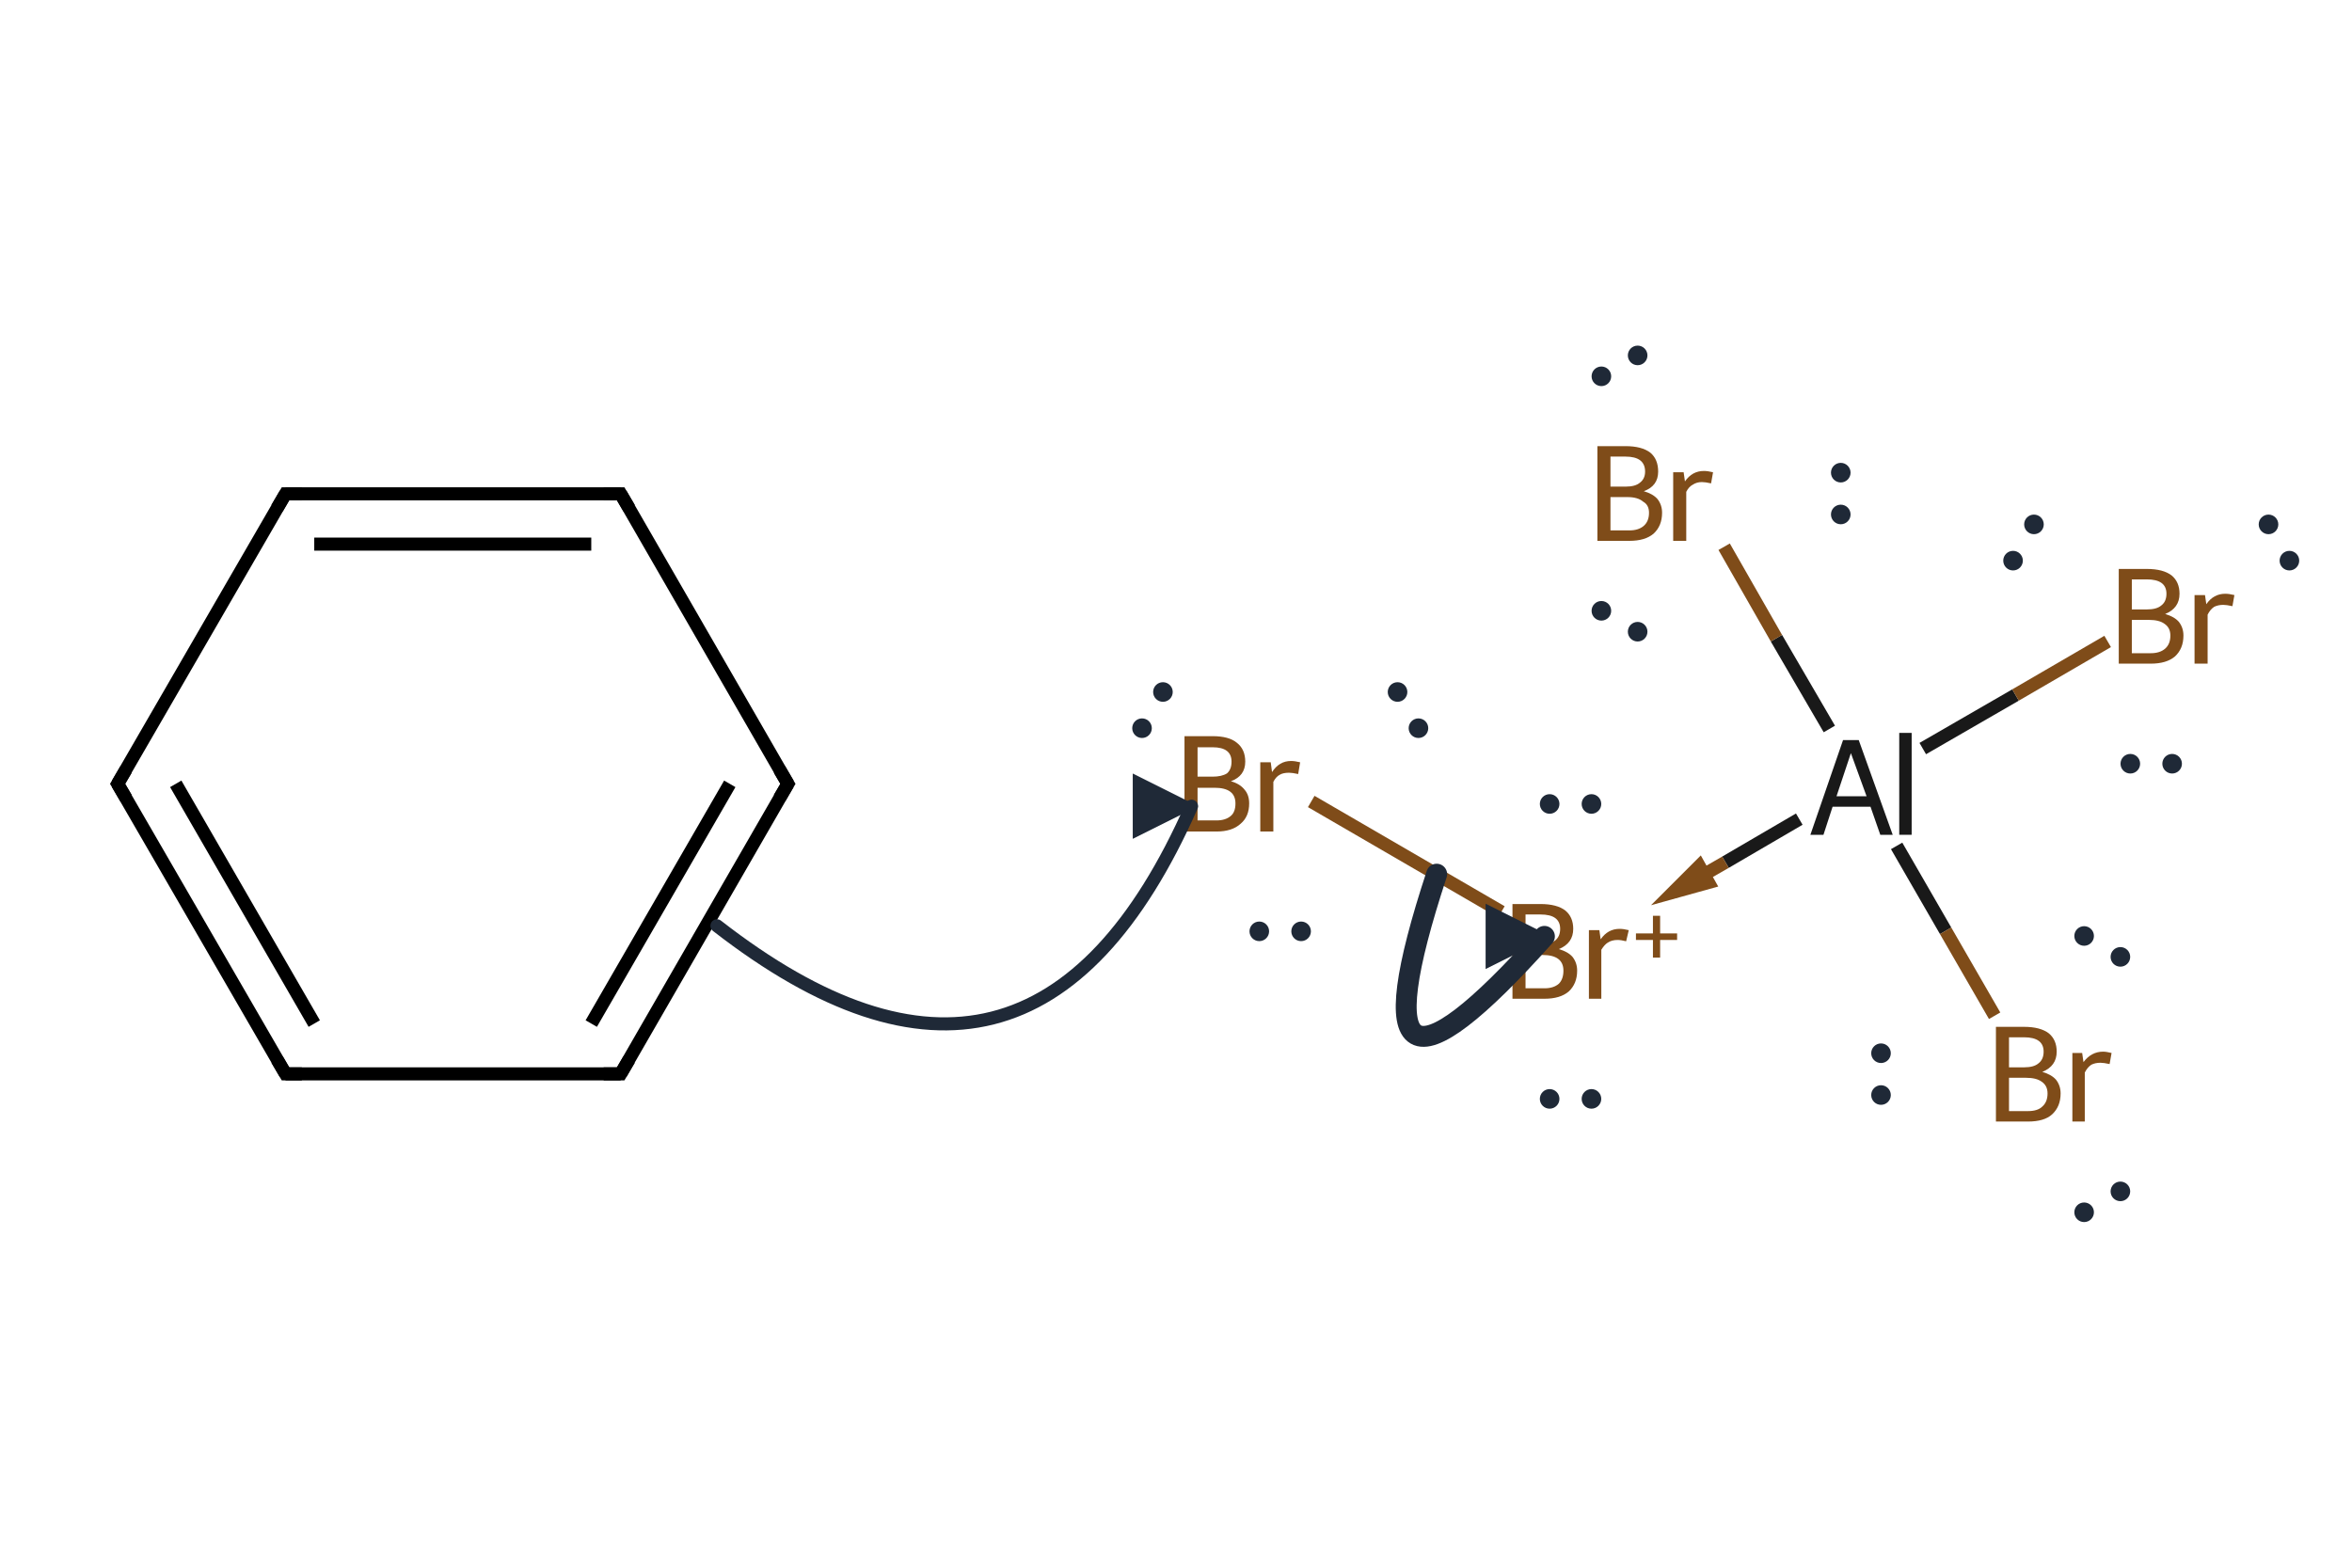 <?xml version='1.0' encoding='iso-8859-1'?>
<svg version='1.1' baseProfile='full'
              xmlns='http://www.w3.org/2000/svg'
                      xmlns:rdkit='http://www.rdkit.org/xml'
                      xmlns:xlink='http://www.w3.org/1999/xlink'
                  xml:space='preserve'
width='360px' height='240px' viewBox='0 0 360 240'>
<!-- END OF HEADER -->
<path class='bond-0 atom-0 atom-1' d='M 120.6,120.0 L 95.0,164.4' style='fill:none;fill-rule:evenodd;stroke:#000000;stroke-width:2.0px;stroke-linecap:butt;stroke-linejoin:miter;stroke-opacity:1' />
<path class='bond-0 atom-0 atom-1' d='M 111.7,120.0 L 90.5,156.7' style='fill:none;fill-rule:evenodd;stroke:#000000;stroke-width:2.0px;stroke-linecap:butt;stroke-linejoin:miter;stroke-opacity:1' />
<path class='bond-1 atom-1 atom-2' d='M 95.0,164.4 L 43.7,164.4' style='fill:none;fill-rule:evenodd;stroke:#000000;stroke-width:2.0px;stroke-linecap:butt;stroke-linejoin:miter;stroke-opacity:1' />
<path class='bond-2 atom-2 atom-3' d='M 43.7,164.4 L 18.0,120.0' style='fill:none;fill-rule:evenodd;stroke:#000000;stroke-width:2.0px;stroke-linecap:butt;stroke-linejoin:miter;stroke-opacity:1' />
<path class='bond-2 atom-2 atom-3' d='M 48.1,156.7 L 26.9,120.0' style='fill:none;fill-rule:evenodd;stroke:#000000;stroke-width:2.0px;stroke-linecap:butt;stroke-linejoin:miter;stroke-opacity:1' />
<path class='bond-3 atom-3 atom-4' d='M 18.0,120.0 L 43.7,75.6' style='fill:none;fill-rule:evenodd;stroke:#000000;stroke-width:2.0px;stroke-linecap:butt;stroke-linejoin:miter;stroke-opacity:1' />
<path class='bond-4 atom-4 atom-5' d='M 43.7,75.6 L 95.0,75.6' style='fill:none;fill-rule:evenodd;stroke:#000000;stroke-width:2.0px;stroke-linecap:butt;stroke-linejoin:miter;stroke-opacity:1' />
<path class='bond-4 atom-4 atom-5' d='M 48.1,83.3 L 90.5,83.3' style='fill:none;fill-rule:evenodd;stroke:#000000;stroke-width:2.0px;stroke-linecap:butt;stroke-linejoin:miter;stroke-opacity:1' />
<path class='bond-5 atom-5 atom-0' d='M 95.0,75.6 L 120.6,120.0' style='fill:none;fill-rule:evenodd;stroke:#000000;stroke-width:2.0px;stroke-linecap:butt;stroke-linejoin:miter;stroke-opacity:1' />
<path class='bond-6 atom-6 atom-7' d='M 290.3,129.5 L 297.8,142.5' style='fill:none;fill-rule:evenodd;stroke:#191919;stroke-width:2.0px;stroke-linecap:butt;stroke-linejoin:miter;stroke-opacity:1' />
<path class='bond-6 atom-6 atom-7' d='M 297.8,142.5 L 305.3,155.5' style='fill:none;fill-rule:evenodd;stroke:#7F4C19;stroke-width:2.0px;stroke-linecap:butt;stroke-linejoin:miter;stroke-opacity:1' />
<path class='bond-7 atom-6 atom-8' d='M 280.0,111.6 L 271.9,97.7' style='fill:none;fill-rule:evenodd;stroke:#191919;stroke-width:2.0px;stroke-linecap:butt;stroke-linejoin:miter;stroke-opacity:1' />
<path class='bond-7 atom-6 atom-8' d='M 271.9,97.7 L 263.9,83.7' style='fill:none;fill-rule:evenodd;stroke:#7F4C19;stroke-width:2.0px;stroke-linecap:butt;stroke-linejoin:miter;stroke-opacity:1' />
<path class='bond-8 atom-6 atom-9' d='M 294.3,114.6 L 308.5,106.4' style='fill:none;fill-rule:evenodd;stroke:#191919;stroke-width:2.0px;stroke-linecap:butt;stroke-linejoin:miter;stroke-opacity:1' />
<path class='bond-8 atom-6 atom-9' d='M 308.5,106.4 L 322.6,98.2' style='fill:none;fill-rule:evenodd;stroke:#7F4C19;stroke-width:2.0px;stroke-linecap:butt;stroke-linejoin:miter;stroke-opacity:1' />
<path class='bond-9 atom-6 atom-10' d='M 275.4,125.4 L 264.1,132.0' style='fill:none;fill-rule:evenodd;stroke:#191919;stroke-width:2.0px;stroke-linecap:butt;stroke-linejoin:miter;stroke-opacity:1' />
<path class='bond-9 atom-6 atom-10' d='M 264.1,132.0 L 256.1,136.6' style='fill:none;fill-rule:evenodd;stroke:#7F4C19;stroke-width:2.0px;stroke-linecap:butt;stroke-linejoin:miter;stroke-opacity:1' />
<path class='bond-9 atom-6 atom-10' d='M 260.1,132.6 L 256.1,136.6 L 261.5,135.1 Z' style='fill:#7F4C19;fill-rule:evenodd;fill-opacity:1;stroke:#7F4C19;stroke-width:2.0px;stroke-linecap:butt;stroke-linejoin:miter;stroke-miterlimit:10;stroke-opacity:1;' />
<path class='bond-10 atom-10 atom-11' d='M 229.8,139.6 L 200.7,122.7' style='fill:none;fill-rule:evenodd;stroke:#7F4C19;stroke-width:2.0px;stroke-linecap:butt;stroke-linejoin:miter;stroke-opacity:1' />
<path d='M 119.3,122.2 L 120.6,120.0 L 119.3,117.8' style='fill:none;stroke:#000000;stroke-width:2.0px;stroke-linecap:butt;stroke-linejoin:miter;stroke-miterlimit:10;stroke-opacity:1;' />
<path d='M 96.3,162.2 L 95.0,164.4 L 92.4,164.4' style='fill:none;stroke:#000000;stroke-width:2.0px;stroke-linecap:butt;stroke-linejoin:miter;stroke-miterlimit:10;stroke-opacity:1;' />
<path d='M 46.2,164.4 L 43.7,164.4 L 42.4,162.2' style='fill:none;stroke:#000000;stroke-width:2.0px;stroke-linecap:butt;stroke-linejoin:miter;stroke-miterlimit:10;stroke-opacity:1;' />
<path d='M 19.3,122.2 L 18.0,120.0 L 19.3,117.8' style='fill:none;stroke:#000000;stroke-width:2.0px;stroke-linecap:butt;stroke-linejoin:miter;stroke-miterlimit:10;stroke-opacity:1;' />
<path d='M 42.4,77.8 L 43.7,75.6 L 46.2,75.6' style='fill:none;stroke:#000000;stroke-width:2.0px;stroke-linecap:butt;stroke-linejoin:miter;stroke-miterlimit:10;stroke-opacity:1;' />
<path d='M 92.4,75.6 L 95.0,75.6 L 96.3,77.8' style='fill:none;stroke:#000000;stroke-width:2.0px;stroke-linecap:butt;stroke-linejoin:miter;stroke-miterlimit:10;stroke-opacity:1;' />
<path class='atom-6' d='M 287.8 127.8
L 286.3 123.5
L 280.5 123.5
L 279.1 127.8
L 277.1 127.8
L 282.1 113.3
L 284.5 113.3
L 289.7 127.8
L 287.8 127.8
M 281.1 121.9
L 285.7 121.9
L 283.3 115.3
L 281.1 121.9
' fill='#191919'/>
<path class='atom-6' d='M 290.7 112.2
L 292.6 112.2
L 292.6 127.8
L 290.7 127.8
L 290.7 112.2
' fill='#191919'/>
<path class='atom-7' d='M 312.6 164.1
Q 314.0 164.5, 314.7 165.3
Q 315.4 166.2, 315.4 167.4
Q 315.4 169.4, 314.1 170.6
Q 312.9 171.7, 310.4 171.7
L 305.5 171.7
L 305.5 157.2
L 309.8 157.2
Q 312.3 157.2, 313.6 158.2
Q 314.8 159.2, 314.8 161.0
Q 314.8 163.2, 312.6 164.1
M 307.5 158.8
L 307.5 163.4
L 309.8 163.4
Q 311.3 163.4, 312.0 162.8
Q 312.8 162.2, 312.8 161.0
Q 312.8 158.8, 309.8 158.8
L 307.5 158.8
M 310.4 170.1
Q 311.9 170.1, 312.6 169.4
Q 313.4 168.7, 313.4 167.4
Q 313.4 166.2, 312.5 165.6
Q 311.7 165.0, 310.1 165.0
L 307.5 165.0
L 307.5 170.1
L 310.4 170.1
' fill='#7F4C19'/>
<path class='atom-7' d='M 318.7 161.2
L 318.9 162.6
Q 320.1 161.0, 321.9 161.0
Q 322.4 161.0, 323.2 161.2
L 322.9 162.9
Q 322.0 162.7, 321.5 162.7
Q 320.7 162.7, 320.1 163.0
Q 319.5 163.4, 319.1 164.2
L 319.1 171.7
L 317.2 171.7
L 317.2 161.2
L 318.7 161.2
' fill='#7F4C19'/>
<path class='atom-8' d='M 251.6 75.2
Q 253.0 75.6, 253.7 76.4
Q 254.4 77.3, 254.4 78.5
Q 254.4 80.5, 253.1 81.7
Q 251.8 82.8, 249.4 82.8
L 244.5 82.8
L 244.5 68.3
L 248.8 68.3
Q 251.3 68.3, 252.6 69.3
Q 253.8 70.3, 253.8 72.2
Q 253.8 74.4, 251.6 75.2
M 246.5 69.9
L 246.5 74.5
L 248.8 74.5
Q 250.3 74.5, 251.0 73.9
Q 251.8 73.3, 251.8 72.2
Q 251.8 69.9, 248.8 69.9
L 246.5 69.9
M 249.4 81.2
Q 250.8 81.2, 251.6 80.5
Q 252.4 79.8, 252.4 78.5
Q 252.4 77.3, 251.5 76.8
Q 250.7 76.1, 249.1 76.1
L 246.5 76.1
L 246.5 81.2
L 249.4 81.2
' fill='#7F4C19'/>
<path class='atom-8' d='M 257.7 72.3
L 257.9 73.7
Q 259.0 72.1, 260.8 72.1
Q 261.4 72.1, 262.2 72.3
L 261.9 74.0
Q 261.0 73.8, 260.5 73.8
Q 259.7 73.8, 259.1 74.2
Q 258.5 74.5, 258.1 75.3
L 258.1 82.8
L 256.1 82.8
L 256.1 72.3
L 257.7 72.3
' fill='#7F4C19'/>
<path class='atom-9' d='M 331.4 94.0
Q 332.8 94.4, 333.5 95.2
Q 334.2 96.1, 334.2 97.3
Q 334.2 99.3, 332.9 100.5
Q 331.6 101.6, 329.2 101.6
L 324.3 101.6
L 324.3 87.1
L 328.6 87.1
Q 331.1 87.1, 332.4 88.1
Q 333.6 89.1, 333.6 90.9
Q 333.6 93.1, 331.4 94.0
M 326.3 88.7
L 326.3 93.3
L 328.6 93.3
Q 330.1 93.3, 330.8 92.7
Q 331.6 92.1, 331.6 90.9
Q 331.6 88.7, 328.6 88.7
L 326.3 88.7
M 329.2 100.0
Q 330.6 100.0, 331.4 99.3
Q 332.2 98.6, 332.2 97.3
Q 332.2 96.1, 331.3 95.5
Q 330.5 94.9, 328.9 94.9
L 326.3 94.9
L 326.3 100.0
L 329.2 100.0
' fill='#7F4C19'/>
<path class='atom-9' d='M 337.5 91.1
L 337.7 92.5
Q 338.8 90.9, 340.6 90.9
Q 341.2 90.9, 342.0 91.1
L 341.7 92.8
Q 340.8 92.6, 340.3 92.6
Q 339.5 92.6, 338.9 92.9
Q 338.3 93.3, 337.9 94.1
L 337.9 101.6
L 335.9 101.6
L 335.9 91.1
L 337.5 91.1
' fill='#7F4C19'/>
<path class='atom-10' d='M 238.6 145.3
Q 240.0 145.7, 240.7 146.5
Q 241.4 147.4, 241.4 148.6
Q 241.4 150.6, 240.1 151.8
Q 238.8 152.9, 236.4 152.9
L 231.5 152.9
L 231.5 138.4
L 235.8 138.4
Q 238.3 138.4, 239.6 139.4
Q 240.8 140.4, 240.8 142.2
Q 240.8 144.4, 238.6 145.3
M 233.5 140.0
L 233.5 144.6
L 235.8 144.6
Q 237.3 144.6, 238.0 144.0
Q 238.8 143.4, 238.8 142.2
Q 238.8 140.0, 235.8 140.0
L 233.5 140.0
M 236.4 151.3
Q 237.8 151.3, 238.6 150.6
Q 239.3 149.9, 239.3 148.6
Q 239.3 147.4, 238.5 146.8
Q 237.7 146.2, 236.1 146.2
L 233.5 146.2
L 233.5 151.3
L 236.4 151.3
' fill='#7F4C19'/>
<path class='atom-10' d='M 244.8 142.4
L 245.0 143.8
Q 246.1 142.2, 247.9 142.2
Q 248.5 142.2, 249.3 142.4
L 248.9 144.1
Q 248.1 143.9, 247.6 143.9
Q 246.7 143.9, 246.1 144.3
Q 245.6 144.6, 245.1 145.4
L 245.1 152.9
L 243.2 152.9
L 243.2 142.4
L 244.8 142.4
' fill='#7F4C19'/>
<path class='atom-10' d='M 250.4 142.9
L 253.0 142.9
L 253.0 140.2
L 254.1 140.2
L 254.1 142.9
L 256.7 142.9
L 256.7 143.9
L 254.1 143.9
L 254.1 146.6
L 253.0 146.6
L 253.0 143.9
L 250.4 143.9
L 250.4 142.9
' fill='#7F4C19'/>
<path class='atom-11' d='M 188.4 119.6
Q 189.8 120.0, 190.5 120.9
Q 191.2 121.7, 191.2 123.0
Q 191.2 125.0, 189.9 126.1
Q 188.6 127.3, 186.2 127.3
L 181.3 127.3
L 181.3 112.7
L 185.6 112.7
Q 188.1 112.7, 189.3 113.7
Q 190.6 114.7, 190.6 116.6
Q 190.6 118.8, 188.4 119.6
M 183.3 114.4
L 183.3 118.9
L 185.6 118.9
Q 187.0 118.9, 187.8 118.4
Q 188.5 117.8, 188.5 116.6
Q 188.5 114.4, 185.6 114.4
L 183.3 114.4
M 186.2 125.6
Q 187.6 125.6, 188.4 124.9
Q 189.1 124.3, 189.1 123.0
Q 189.1 121.8, 188.3 121.2
Q 187.5 120.6, 185.9 120.6
L 183.3 120.6
L 183.3 125.6
L 186.2 125.6
' fill='#7F4C19'/>
<path class='atom-11' d='M 194.5 116.7
L 194.7 118.2
Q 195.8 116.5, 197.6 116.5
Q 198.2 116.5, 199.0 116.7
L 198.7 118.5
Q 197.8 118.3, 197.3 118.3
Q 196.4 118.3, 195.9 118.6
Q 195.3 118.9, 194.9 119.7
L 194.9 127.3
L 192.9 127.3
L 192.9 116.7
L 194.5 116.7
' fill='#7F4C19'/>
<defs><marker id='rdk-mech-arrowhead' viewBox='0 0 10 10' refX='9' refY='5' markerUnits='userSpaceOnUse' markerWidth='10' markerHeight='10' orient='auto'><path d='M 0 0 L 10 5 L 0 10 z' fill='#1f2937' /></marker><marker id='rdk-mech-fishhook' viewBox='0 0 10 10' refX='9' refY='5' markerUnits='userSpaceOnUse' markerWidth='10' markerHeight='10' orient='auto'><path d='M 0 2 C 5 2, 8 4, 10 5' stroke='#1f2937' stroke-width='2' fill='none' stroke-linecap='round' /></marker></defs><g class='mechanism-electrons'><circle cx='319.00' cy='185.59' r='1.9' fill='#1f2937' stroke='#ffffff' stroke-width='0.8' /><circle cx='324.55' cy='182.39' r='1.9' fill='#1f2937' stroke='#ffffff' stroke-width='0.8' /><circle cx='287.91' cy='161.24' r='1.9' fill='#1f2937' stroke='#ffffff' stroke-width='0.8' /><circle cx='287.91' cy='167.64' r='1.9' fill='#1f2937' stroke='#ffffff' stroke-width='0.8' /><circle cx='324.55' cy='146.49' r='1.9' fill='#1f2937' stroke='#ffffff' stroke-width='0.8' /><circle cx='319.00' cy='143.29' r='1.9' fill='#1f2937' stroke='#ffffff' stroke-width='0.8' /><circle cx='250.66' cy='54.41' r='1.9' fill='#1f2937' stroke='#ffffff' stroke-width='0.8' /><circle cx='245.11' cy='57.61' r='1.9' fill='#1f2937' stroke='#ffffff' stroke-width='0.8' /><circle cx='281.75' cy='78.76' r='1.9' fill='#1f2937' stroke='#ffffff' stroke-width='0.8' /><circle cx='281.75' cy='72.36' r='1.9' fill='#1f2937' stroke='#ffffff' stroke-width='0.8' /><circle cx='245.11' cy='93.51' r='1.9' fill='#1f2937' stroke='#ffffff' stroke-width='0.8' /><circle cx='250.66' cy='96.71' r='1.9' fill='#1f2937' stroke='#ffffff' stroke-width='0.8' /><circle cx='350.42' cy='85.83' r='1.9' fill='#1f2937' stroke='#ffffff' stroke-width='0.8' /><circle cx='347.22' cy='80.28' r='1.9' fill='#1f2937' stroke='#ffffff' stroke-width='0.8' /><circle cx='326.07' cy='116.92' r='1.9' fill='#1f2937' stroke='#ffffff' stroke-width='0.8' /><circle cx='332.47' cy='116.92' r='1.9' fill='#1f2937' stroke='#ffffff' stroke-width='0.8' /><circle cx='311.32' cy='80.28' r='1.9' fill='#1f2937' stroke='#ffffff' stroke-width='0.8' /><circle cx='308.12' cy='85.83' r='1.9' fill='#1f2937' stroke='#ffffff' stroke-width='0.8' /><circle cx='237.19' cy='168.23' r='1.9' fill='#1f2937' stroke='#ffffff' stroke-width='0.8' /><circle cx='243.59' cy='168.23' r='1.9' fill='#1f2937' stroke='#ffffff' stroke-width='0.8' /><circle cx='243.59' cy='123.08' r='1.9' fill='#1f2937' stroke='#ffffff' stroke-width='0.8' /><circle cx='237.19' cy='123.08' r='1.9' fill='#1f2937' stroke='#ffffff' stroke-width='0.8' /><circle cx='178.00' cy='105.94' r='1.9' fill='#1f2937' stroke='#ffffff' stroke-width='0.8' /><circle cx='174.80' cy='111.48' r='1.9' fill='#1f2937' stroke='#ffffff' stroke-width='0.8' /><circle cx='217.11' cy='111.48' r='1.9' fill='#1f2937' stroke='#ffffff' stroke-width='0.8' /><circle cx='213.91' cy='105.94' r='1.9' fill='#1f2937' stroke='#ffffff' stroke-width='0.8' /><circle cx='192.75' cy='142.58' r='1.9' fill='#1f2937' stroke='#ffffff' stroke-width='0.8' /><circle cx='199.15' cy='142.58' r='1.9' fill='#1f2937' stroke='#ffffff' stroke-width='0.8' /></g><g class='mechanism-arrows'><path d='M 109.74 141.73 Q 157.79 179.12 182.38 123.42' stroke='#1f2937' stroke-width='2.0' fill='none' stroke-linecap='round' marker-end='url(#rdk-mech-arrowhead)' style='pointer-events:none' /><path d='M 219.90 133.83 Q 205.30 178.16 236.39 143.35' stroke='#1f2937' stroke-width='3.2' fill='none' stroke-linecap='round' marker-end='url(#rdk-mech-arrowhead)' style='pointer-events:none' /></g></svg>